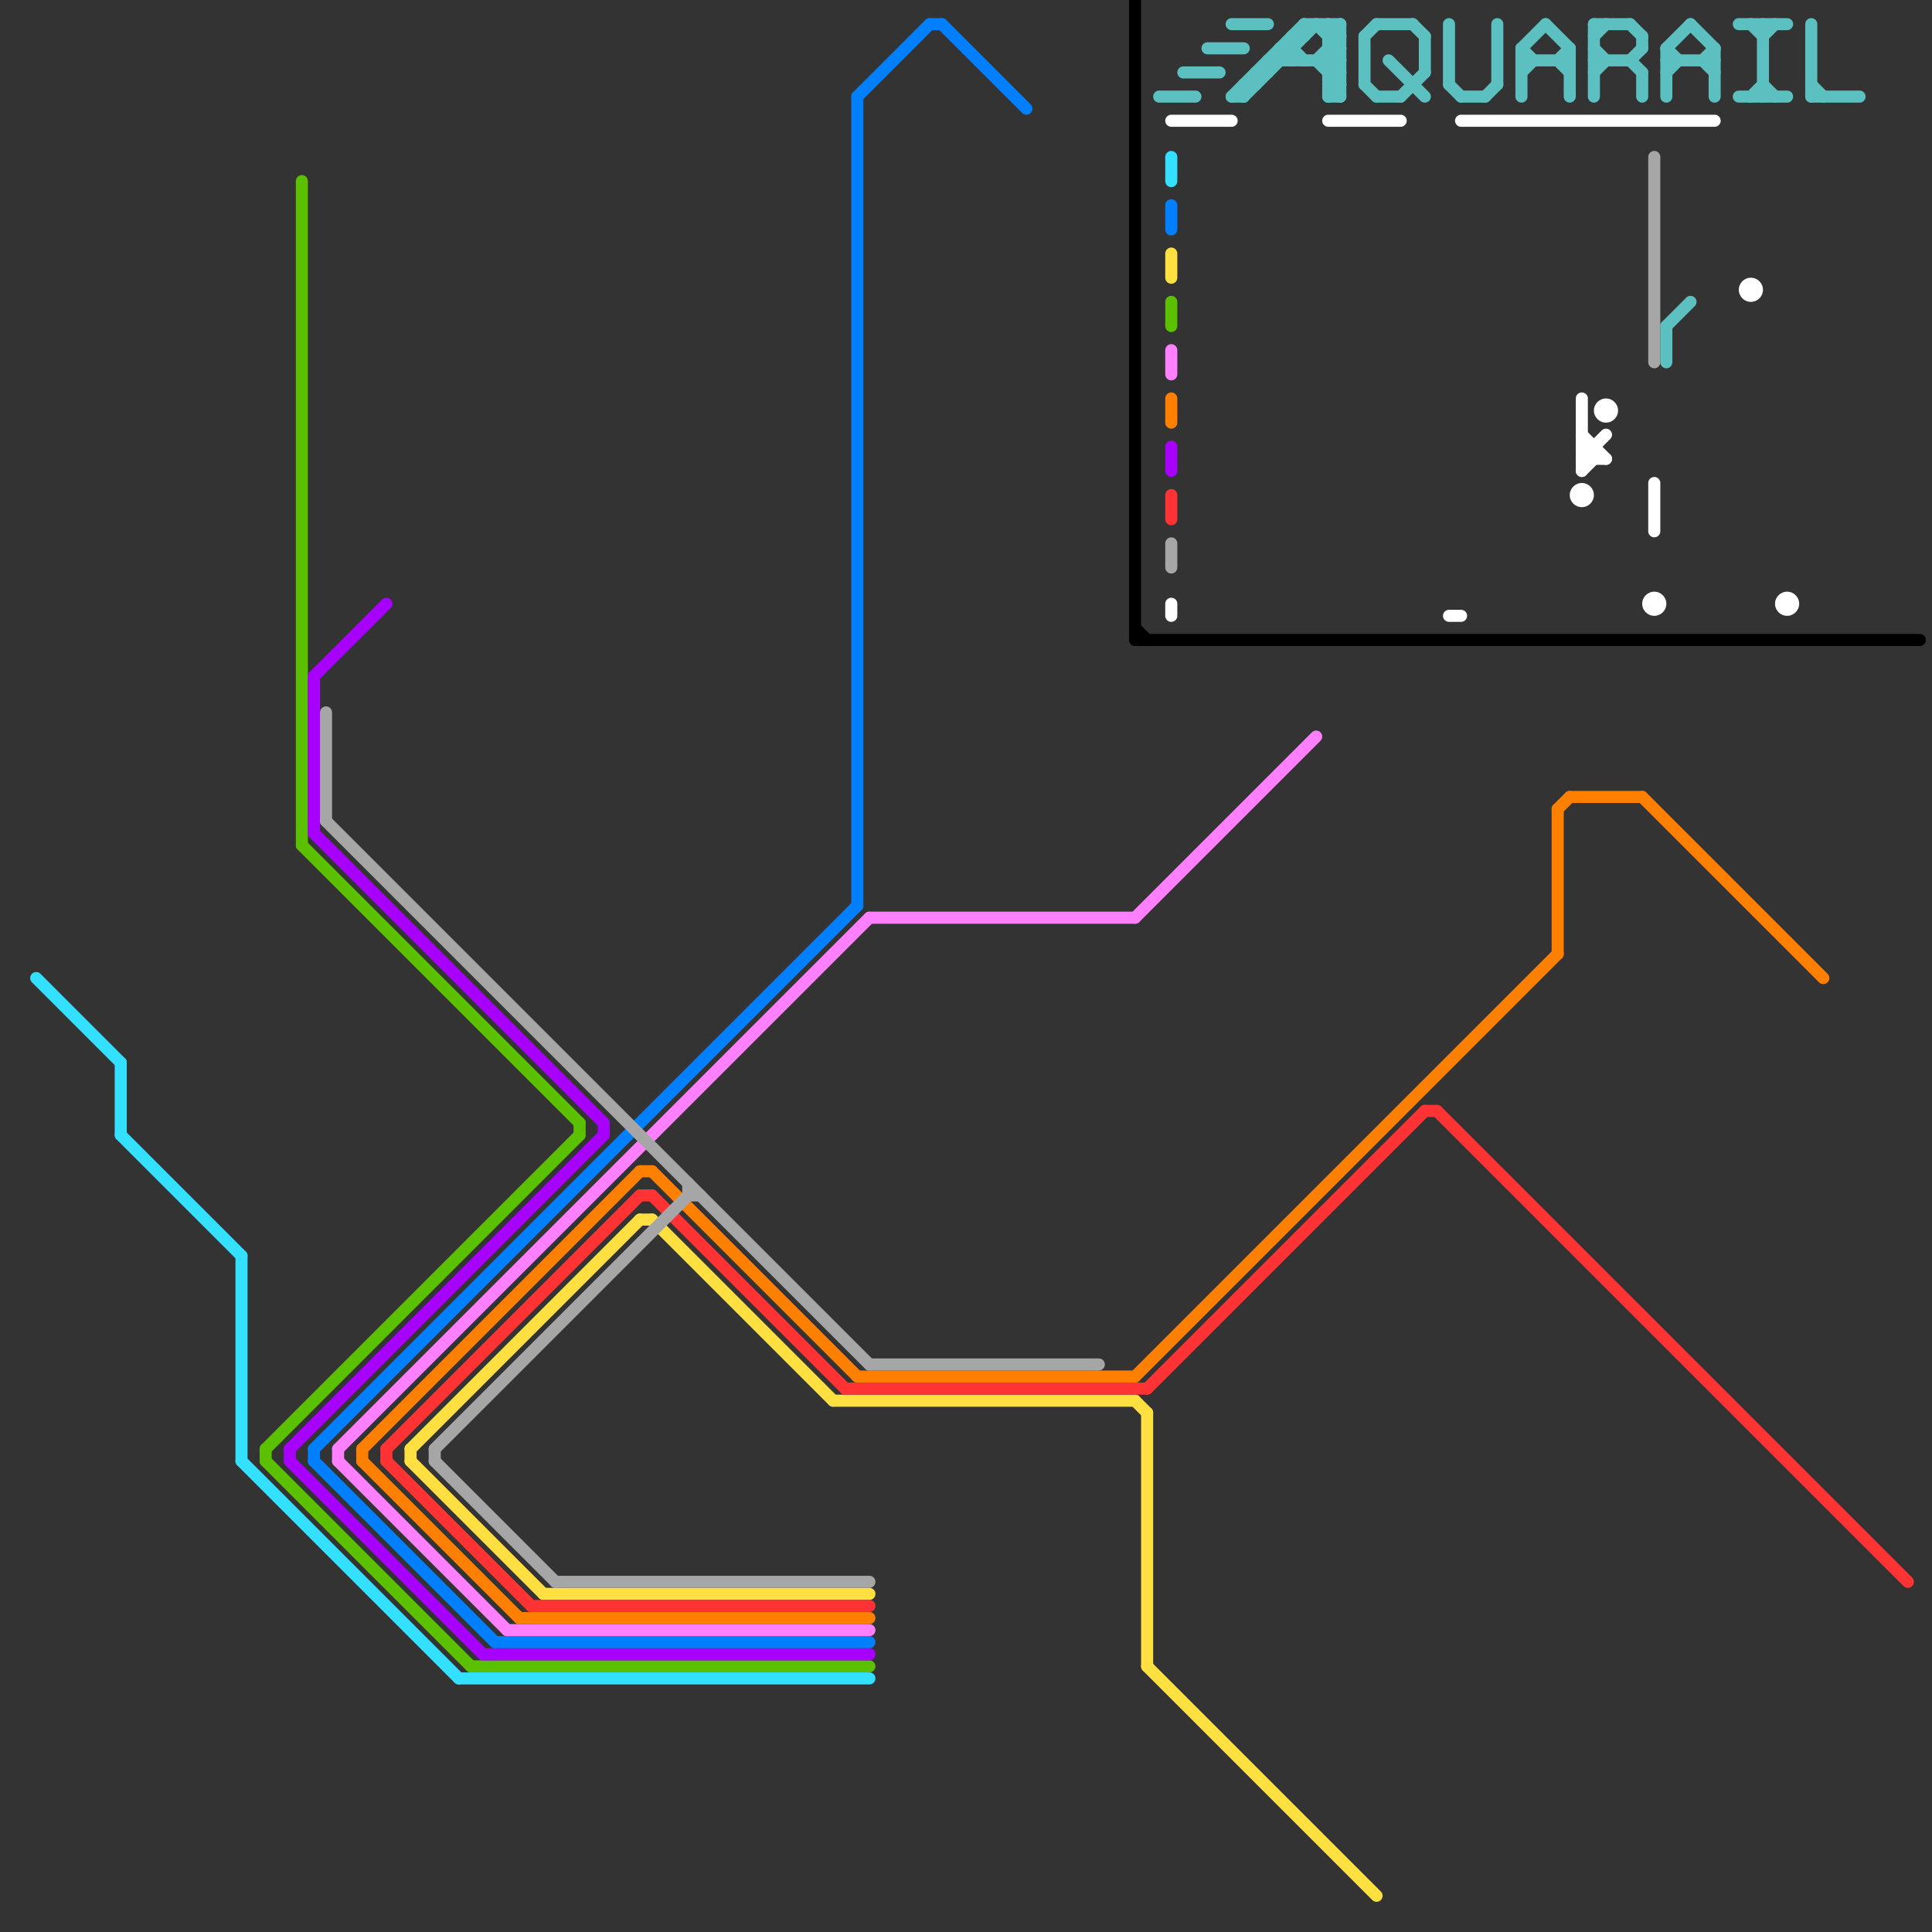 
<svg version="1.1" xmlns="http://www.w3.org/2000/svg" viewBox="0 0 160 160">
<rect x="0" y="0" width="160" height="160" fill="#333333" stroke="none"/>
<style>text { font: 1px Helvetica; font-weight: 600; white-space: pre; dominant-baseline: central; } line { stroke-width: 1; fill: none; stroke-linecap: round; stroke-linejoin: round; } .c0 { stroke: #0080ff } .c1 { stroke: #ffe040 } .c2 { stroke: #5bc000 } .c3 { stroke: #ff80ff } .c4 { stroke: #ff8000 } .c5 { stroke: #a800ff } .c6 { stroke: #ff3333 } .c7 { stroke: #33e0ff } .c8 { stroke: #a6a6a6 } .c9 { stroke: #000000 } .c10 { stroke: #5cc0c0 } .c11 { stroke: #ffffff } .w1 { stroke-width: 1; }</style><defs><g id="wm-xf"><circle r="1.2" fill="#000"/><circle r="0.9" fill="#fff"/><circle r="0.6" fill="#000"/><circle r="0.3" fill="#fff"/></g><g id="wm"><circle r="0.6" fill="#000"/><circle r="0.3" fill="#fff"/></g><g id="cmd-33e0ff"><circle r="0.5" fill="#33e0ff"/><circle r="0.25" fill="#fff"/></g><g id="cmd-0080ff"><circle r="0.5" fill="#0080ff"/><circle r="0.25" fill="#fff"/></g><g id="cmd-ff80ff"><circle r="0.5" fill="#ff80ff"/><circle r="0.25" fill="#fff"/></g><g id="cmd-ffe040"><circle r="0.5" fill="#ffe040"/><circle r="0.25" fill="#fff"/></g><g id="cmd-ff8000"><circle r="0.5" fill="#ff8000"/><circle r="0.25" fill="#fff"/></g><g id="cmd-ff3333"><circle r="0.5" fill="#ff3333"/><circle r="0.25" fill="#fff"/></g><g id="cmd-a6a6a6"><circle r="0.5" fill="#a6a6a6"/><circle r="0.25" fill="#fff"/></g><g id="csm-a800ff"><circle r="0.4" fill="#a800ff"/><circle r="0.2" fill="#fff"/></g><g id="csm-a6a6a6"><circle r="0.4" fill="#a6a6a6"/><circle r="0.2" fill="#fff"/></g><g id="csm-ffffff"><circle r="0.4" fill="#ffffff"/><circle r="0.2" fill="#fff"/></g></defs><line class="c0 " x1="41" y1="136" x2="72" y2="136"/><line class="c0 " x1="78" y1="2" x2="85" y2="9"/><line class="c0 " x1="26" y1="120" x2="26" y2="121"/><line class="c0 " x1="77" y1="2" x2="78" y2="2"/><line class="c0 " x1="26" y1="120" x2="71" y2="75"/><line class="c0 " x1="26" y1="121" x2="41" y2="136"/><line class="c0 " x1="97" y1="17" x2="97" y2="19"/><line class="c0 " x1="71" y1="8" x2="71" y2="75"/><line class="c0 " x1="71" y1="8" x2="77" y2="2"/><line class="c1 " x1="34" y1="120" x2="34" y2="121"/><line class="c1 " x1="45" y1="132" x2="72" y2="132"/><line class="c1 " x1="95" y1="117" x2="95" y2="138"/><line class="c1 " x1="97" y1="21" x2="97" y2="23"/><line class="c1 " x1="34" y1="121" x2="45" y2="132"/><line class="c1 " x1="53" y1="101" x2="54" y2="101"/><line class="c1 " x1="54" y1="101" x2="69" y2="116"/><line class="c1 " x1="95" y1="138" x2="114" y2="157"/><line class="c1 " x1="69" y1="116" x2="94" y2="116"/><line class="c1 " x1="94" y1="116" x2="95" y2="117"/><line class="c1 " x1="34" y1="120" x2="53" y2="101"/><line class="c2 " x1="22" y1="120" x2="22" y2="121"/><line class="c2 " x1="25" y1="15" x2="25" y2="70"/><line class="c2 " x1="22" y1="121" x2="39" y2="138"/><line class="c2 " x1="97" y1="25" x2="97" y2="27"/><line class="c2 " x1="22" y1="120" x2="48" y2="94"/><line class="c2 " x1="39" y1="138" x2="72" y2="138"/><line class="c2 " x1="25" y1="70" x2="48" y2="93"/><line class="c2 " x1="48" y1="93" x2="48" y2="94"/><line class="c3 " x1="28" y1="120" x2="28" y2="121"/><line class="c3 " x1="28" y1="120" x2="72" y2="76"/><line class="c3 " x1="42" y1="135" x2="72" y2="135"/><line class="c3 " x1="94" y1="76" x2="109" y2="61"/><line class="c3 " x1="97" y1="29" x2="97" y2="31"/><line class="c3 " x1="72" y1="76" x2="94" y2="76"/><line class="c3 " x1="28" y1="121" x2="42" y2="135"/><line class="c4 " x1="129" y1="67" x2="129" y2="79"/><line class="c4 " x1="30" y1="121" x2="43" y2="134"/><line class="c4 " x1="53" y1="97" x2="54" y2="97"/><line class="c4 " x1="71" y1="114" x2="94" y2="114"/><line class="c4 " x1="94" y1="114" x2="129" y2="79"/><line class="c4 " x1="30" y1="120" x2="30" y2="121"/><line class="c4 " x1="129" y1="67" x2="130" y2="66"/><line class="c4 " x1="43" y1="134" x2="72" y2="134"/><line class="c4 " x1="97" y1="33" x2="97" y2="35"/><line class="c4 " x1="136" y1="66" x2="151" y2="81"/><line class="c4 " x1="30" y1="120" x2="53" y2="97"/><line class="c4 " x1="54" y1="97" x2="71" y2="114"/><line class="c4 " x1="130" y1="66" x2="136" y2="66"/><line class="c5 " x1="26" y1="56" x2="32" y2="50"/><line class="c5 " x1="26" y1="56" x2="26" y2="69"/><line class="c5 " x1="24" y1="121" x2="40" y2="137"/><line class="c5 " x1="50" y1="93" x2="50" y2="94"/><line class="c5 " x1="40" y1="137" x2="72" y2="137"/><line class="c5 " x1="24" y1="120" x2="50" y2="94"/><line class="c5 " x1="26" y1="69" x2="50" y2="93"/><line class="c5 " x1="97" y1="37" x2="97" y2="39"/><line class="c5 " x1="24" y1="120" x2="24" y2="121"/><line class="c6 " x1="54" y1="99" x2="70" y2="115"/><line class="c6 " x1="119" y1="92" x2="158" y2="131"/><line class="c6 " x1="32" y1="120" x2="32" y2="121"/><line class="c6 " x1="32" y1="121" x2="44" y2="133"/><line class="c6 " x1="44" y1="133" x2="72" y2="133"/><line class="c6 " x1="95" y1="115" x2="118" y2="92"/><line class="c6 " x1="53" y1="99" x2="54" y2="99"/><line class="c6 " x1="70" y1="115" x2="95" y2="115"/><line class="c6 " x1="97" y1="41" x2="97" y2="43"/><line class="c6 " x1="118" y1="92" x2="119" y2="92"/><line class="c6 " x1="32" y1="120" x2="53" y2="99"/><line class="c7 " x1="10" y1="94" x2="20" y2="104"/><line class="c7 " x1="38" y1="139" x2="72" y2="139"/><line class="c7 " x1="20" y1="121" x2="38" y2="139"/><line class="c7 " x1="10" y1="88" x2="10" y2="94"/><line class="c7 " x1="3" y1="81" x2="10" y2="88"/><line class="c7 " x1="20" y1="104" x2="20" y2="121"/><line class="c7 " x1="97" y1="13" x2="97" y2="15"/><line class="c8 " x1="36" y1="120" x2="36" y2="121"/><line class="c8 " x1="72" y1="113" x2="91" y2="113"/><line class="c8 " x1="97" y1="45" x2="97" y2="47"/><line class="c8 " x1="27" y1="68" x2="72" y2="113"/><line class="c8 " x1="27" y1="59" x2="27" y2="68"/><line class="c8 " x1="36" y1="120" x2="57" y2="99"/><line class="c8 " x1="36" y1="121" x2="46" y2="131"/><line class="c8 " x1="57" y1="99" x2="58" y2="99"/><line class="c8 " x1="137" y1="13" x2="137" y2="30"/><line class="c8 " x1="46" y1="131" x2="72" y2="131"/><line class="c8 " x1="57" y1="98" x2="57" y2="99"/><line class="c9 " x1="94" y1="0" x2="94" y2="53"/><line class="c9 " x1="94" y1="52" x2="95" y2="53"/><line class="c9 " x1="94" y1="53" x2="159" y2="53"/><line class="c10 " x1="107" y1="4" x2="108" y2="5"/><line class="c10 " x1="102" y1="8" x2="103" y2="8"/><line class="c10 " x1="132" y1="2" x2="135" y2="2"/><line class="c10 " x1="141" y1="5" x2="142" y2="4"/><line class="c10 " x1="113" y1="3" x2="114" y2="2"/><line class="c10 " x1="135" y1="2" x2="136" y2="3"/><line class="c10 " x1="126" y1="4" x2="126" y2="8"/><line class="c10 " x1="105" y1="5" x2="105" y2="6"/><line class="c10 " x1="136" y1="6" x2="136" y2="8"/><line class="c10 " x1="126" y1="5" x2="130" y2="5"/><line class="c10 " x1="123" y1="8" x2="124" y2="7"/><line class="c10 " x1="96" y1="8" x2="99" y2="8"/><line class="c10 " x1="141" y1="5" x2="142" y2="6"/><line class="c10 " x1="138" y1="5" x2="142" y2="5"/><line class="c10 " x1="109" y1="2" x2="111" y2="4"/><line class="c10 " x1="98" y1="6" x2="101" y2="6"/><line class="c10 " x1="132" y1="2" x2="132" y2="8"/><line class="c10 " x1="142" y1="4" x2="142" y2="8"/><line class="c10 " x1="102" y1="8" x2="108" y2="2"/><line class="c10 " x1="116" y1="8" x2="118" y2="6"/><line class="c10 " x1="144" y1="8" x2="148" y2="8"/><line class="c10 " x1="138" y1="4" x2="140" y2="2"/><line class="c10 " x1="132" y1="6" x2="133" y2="5"/><line class="c10 " x1="106" y1="4" x2="107" y2="5"/><line class="c10 " x1="113" y1="3" x2="113" y2="7"/><line class="c10 " x1="103" y1="7" x2="104" y2="7"/><line class="c10 " x1="128" y1="2" x2="130" y2="4"/><line class="c10 " x1="138" y1="4" x2="139" y2="5"/><line class="c10 " x1="110" y1="6" x2="111" y2="6"/><line class="c10 " x1="146" y1="3" x2="147" y2="2"/><line class="c10 " x1="110" y1="8" x2="111" y2="8"/><line class="c10 " x1="126" y1="4" x2="128" y2="2"/><line class="c10 " x1="110" y1="2" x2="111" y2="3"/><line class="c10 " x1="110" y1="4" x2="111" y2="5"/><line class="c10 " x1="103" y1="8" x2="109" y2="2"/><line class="c10 " x1="120" y1="7" x2="121" y2="8"/><line class="c10 " x1="132" y1="3" x2="133" y2="2"/><line class="c10 " x1="111" y1="2" x2="111" y2="8"/><line class="c10 " x1="130" y1="4" x2="130" y2="8"/><line class="c10 " x1="114" y1="8" x2="116" y2="8"/><line class="c10 " x1="108" y1="2" x2="111" y2="2"/><line class="c10 " x1="110" y1="3" x2="111" y2="2"/><line class="c10 " x1="140" y1="2" x2="142" y2="4"/><line class="c10 " x1="110" y1="5" x2="111" y2="4"/><line class="c10 " x1="145" y1="8" x2="146" y2="7"/><line class="c10 " x1="107" y1="3" x2="108" y2="3"/><line class="c10 " x1="109" y1="5" x2="111" y2="3"/><line class="c10 " x1="146" y1="2" x2="146" y2="8"/><line class="c10 " x1="110" y1="7" x2="111" y2="6"/><line class="c10 " x1="146" y1="7" x2="147" y2="8"/><line class="c10 " x1="102" y1="2" x2="105" y2="2"/><line class="c10 " x1="138" y1="27" x2="138" y2="30"/><line class="c10 " x1="132" y1="5" x2="135" y2="5"/><line class="c10 " x1="110" y1="5" x2="111" y2="6"/><line class="c10 " x1="105" y1="5" x2="111" y2="5"/><line class="c10 " x1="129" y1="5" x2="130" y2="4"/><line class="c10 " x1="103" y1="7" x2="103" y2="8"/><line class="c10 " x1="110" y1="7" x2="111" y2="8"/><line class="c10 " x1="150" y1="7" x2="151" y2="8"/><line class="c10 " x1="150" y1="2" x2="150" y2="8"/><line class="c10 " x1="132" y1="4" x2="133" y2="5"/><line class="c10 " x1="106" y1="4" x2="106" y2="5"/><line class="c10 " x1="129" y1="5" x2="130" y2="6"/><line class="c10 " x1="109" y1="5" x2="111" y2="7"/><line class="c10 " x1="108" y1="2" x2="108" y2="3"/><line class="c10 " x1="107" y1="3" x2="107" y2="5"/><line class="c10 " x1="110" y1="4" x2="111" y2="4"/><line class="c10 " x1="100" y1="4" x2="103" y2="4"/><line class="c10 " x1="117" y1="2" x2="118" y2="3"/><line class="c10 " x1="120" y1="2" x2="120" y2="7"/><line class="c10 " x1="138" y1="27" x2="140" y2="25"/><line class="c10 " x1="138" y1="4" x2="138" y2="8"/><line class="c10 " x1="135" y1="5" x2="136" y2="4"/><line class="c10 " x1="110" y1="2" x2="110" y2="8"/><line class="c10 " x1="113" y1="7" x2="114" y2="8"/><line class="c10 " x1="104" y1="6" x2="104" y2="7"/><line class="c10 " x1="104" y1="6" x2="105" y2="6"/><line class="c10 " x1="121" y1="8" x2="123" y2="8"/><line class="c10 " x1="106" y1="4" x2="107" y2="4"/><line class="c10 " x1="150" y1="8" x2="154" y2="8"/><line class="c10 " x1="110" y1="3" x2="111" y2="3"/><line class="c10 " x1="124" y1="2" x2="124" y2="7"/><line class="c10 " x1="138" y1="6" x2="139" y2="5"/><line class="c10 " x1="144" y1="2" x2="148" y2="2"/><line class="c10 " x1="135" y1="5" x2="136" y2="6"/><line class="c10 " x1="126" y1="6" x2="127" y2="5"/><line class="c10 " x1="110" y1="7" x2="111" y2="7"/><line class="c10 " x1="110" y1="6" x2="111" y2="5"/><line class="c10 " x1="114" y1="2" x2="117" y2="2"/><line class="c10 " x1="118" y1="3" x2="118" y2="6"/><line class="c10 " x1="110" y1="8" x2="111" y2="7"/><line class="c10 " x1="145" y1="2" x2="146" y2="3"/><line class="c10 " x1="115" y1="5" x2="118" y2="8"/><line class="c10 " x1="136" y1="3" x2="136" y2="4"/><line class="c10 " x1="126" y1="4" x2="127" y2="5"/><line class="c11 " x1="120" y1="51" x2="121" y2="51"/><line class="c11 " x1="110" y1="10" x2="116" y2="10"/><line class="c11 " x1="97" y1="10" x2="102" y2="10"/><line class="c11 " x1="131" y1="38" x2="133" y2="38"/><line class="c11 " x1="131" y1="37" x2="132" y2="37"/><line class="c11 " x1="132" y1="37" x2="132" y2="38"/><line class="c11 " x1="131" y1="33" x2="131" y2="39"/><line class="c11 " x1="97" y1="50" x2="97" y2="51"/><line class="c11 " x1="131" y1="39" x2="132" y2="38"/><line class="c11 " x1="131" y1="37" x2="132" y2="38"/><line class="c11 " x1="131" y1="36" x2="133" y2="38"/><line class="c11 " x1="121" y1="10" x2="142" y2="10"/><line class="c11 " x1="137" y1="40" x2="137" y2="44"/><line class="c11 " x1="131" y1="38" x2="133" y2="36"/><circle cx="148" cy="50" r="1" fill="#ffffff" /><circle cx="133" cy="34" r="1" fill="#ffffff" /><circle cx="137" cy="50" r="1" fill="#ffffff" /><circle cx="131" cy="41" r="1" fill="#ffffff" /><circle cx="145" cy="24" r="1" fill="#ffffff" />
</svg>
